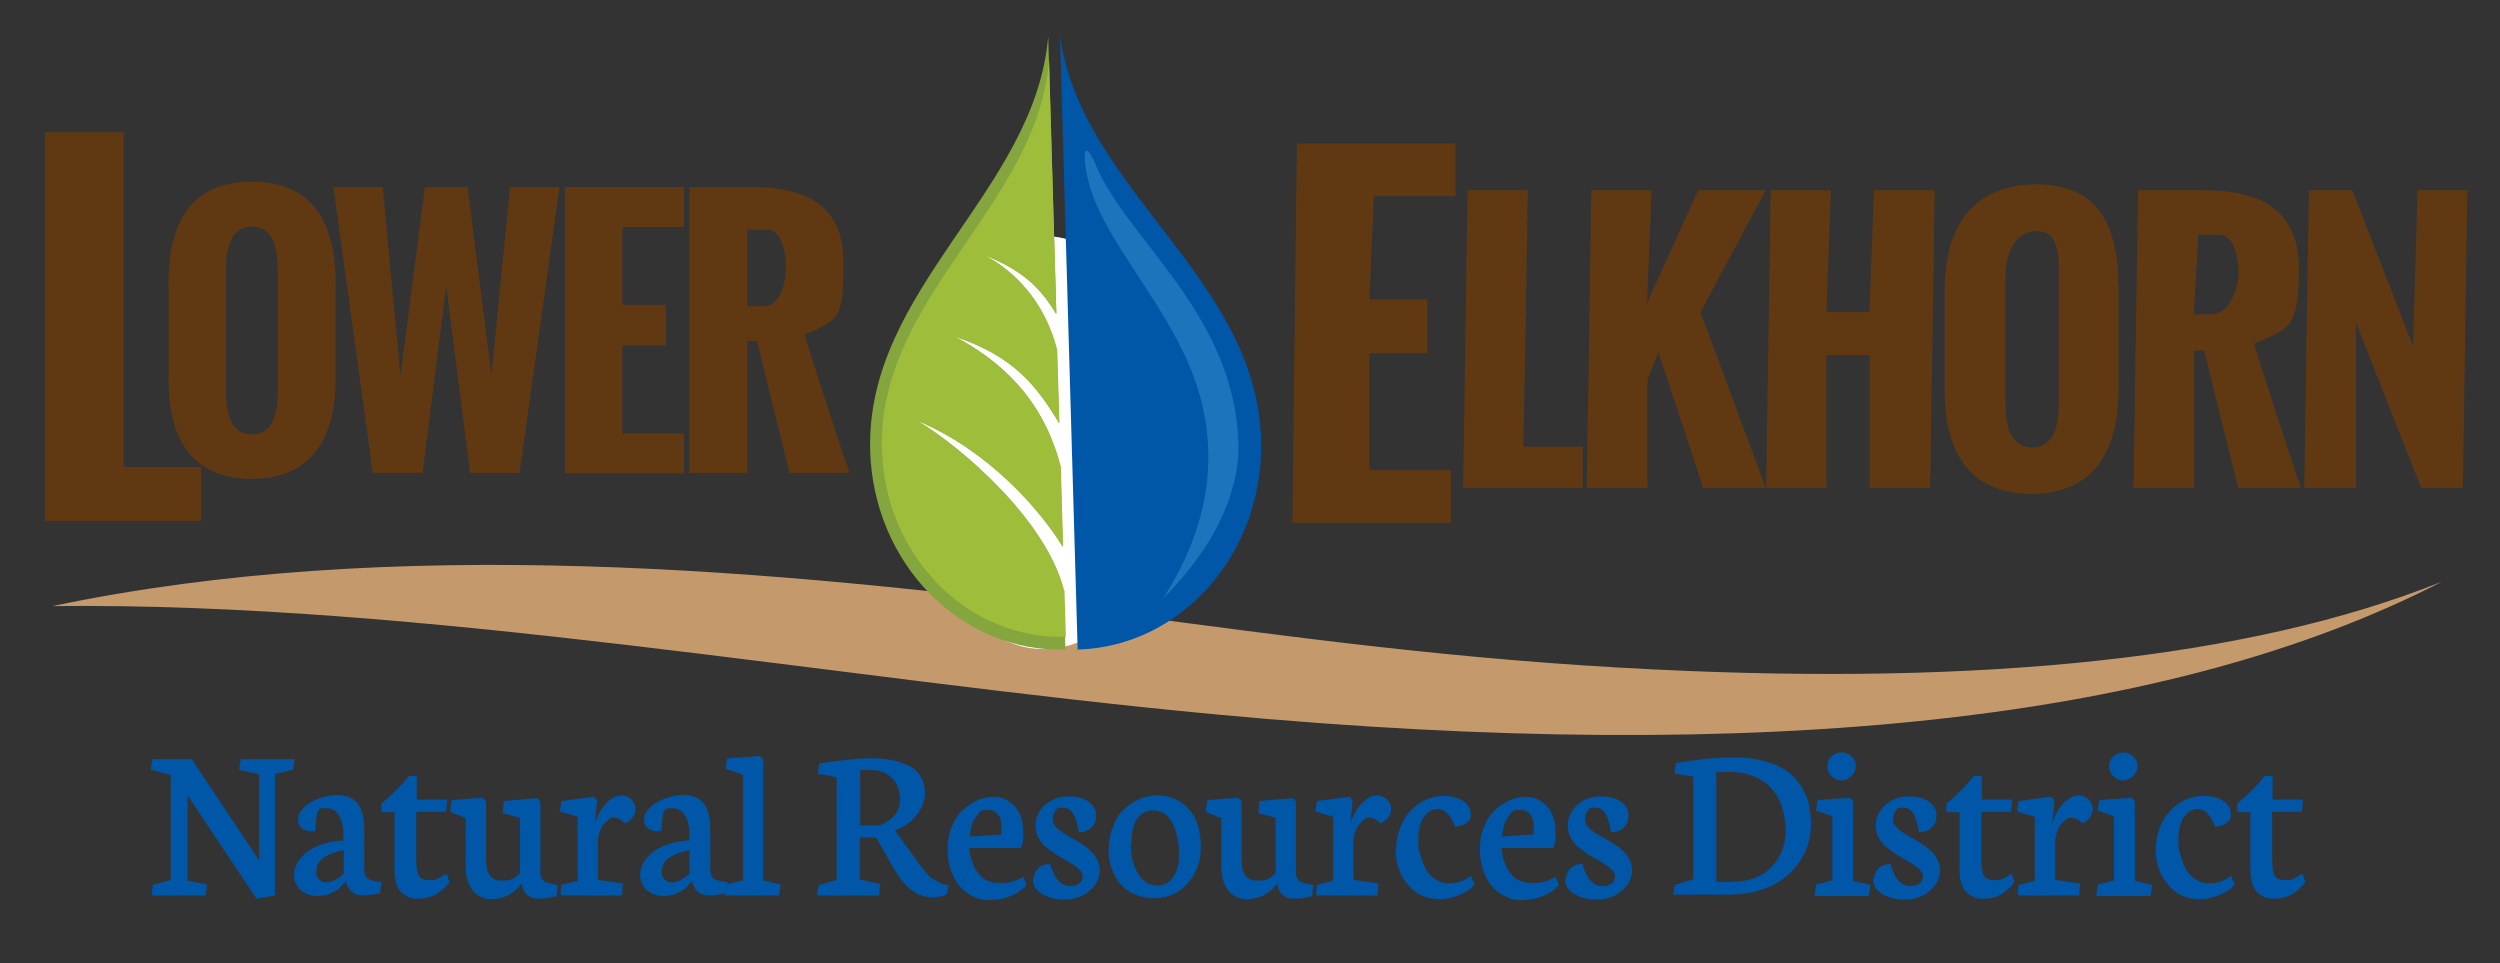 <?xml version="1.0" encoding="UTF-8"?>
<svg xmlns="http://www.w3.org/2000/svg" version="1.1" viewBox="0 0 551.9 212.6">
  <rect x="0" y="0" width="551.9" height="212.6" fill="#333333" stroke="none"/>
  <defs>
    <style>
      .cls-1 {
        fill: #85a63e;
      }

      .cls-2 {
        fill: #c49a6c;
        fill-rule: evenodd;
      }

      .cls-3 {
        fill: #603913;
      }

      .cls-4 {
        fill: #9ebd3b;
      }

      .cls-5 {
        fill: #fff;
      }

      .cls-6, .cls-7 {
        fill: #0056a7;
      }

      .cls-8 {
        fill: #1c75bc;
      }

      .cls-7 {
        stroke: #0056a7;
        stroke-width: .6px;
      }
    </style>
  </defs>
  <!-- Generator: Adobe Illustrator 28.6.0, SVG Export Plug-In . SVG Version: 1.2.0 Build 709)  -->
  <g>
    <g id="Layer_1">
      <g>
        <g>
          <path class="cls-3" d="M285.3,115.5l1-83.8h35v11.6h-18l-1,22.8h12.8v11.9h-12.8v25.8h18v11.6h-35Z"/>
          <g>
            <path class="cls-3" d="M323,107.7l1-65.7h13.3l-1,56.6h13.1v9.1h-26.4Z"/>
            <path class="cls-3" d="M350.3,107.7l1-65.7h13.3l-1,24.9,11.3-24.9h14.9l-14.4,26.9,14.4,38.8h-13.8l-9.9-30-2.4,6.2v23.8h-13.3Z"/>
            <path class="cls-3" d="M389.9,107.7l1-65.7h13.3l-1,26.9h9.5l1-26.9h13.4l-1,65.7h-13.4v-29.3h-9.5v29.3h-13.3Z"/>
            <path class="cls-3" d="M429.3,86.1v-22.1c0-13,5.6-23.3,20.2-23.3s18.2,10.3,18.2,23.3v21.8c0,12.7-4.7,23.2-19.2,23.2s-19.2-10.2-19.2-22.9ZM454.5,89.1v-28.4c0-4.2.1-9.7-4.9-9.7s-6.9,5.6-6.9,9.7v28.4c0,4.2.8,9.7,5.9,9.7s5.9-5.4,5.9-9.7Z"/>
            <path class="cls-3" d="M471,107.7l1-65.7h14.5c12.7,0,21,4.5,21,17.3s-1.8,13.1-9.9,16.6c3.3,10.4,6.6,20.8,10.3,31.8h-13.8l-7.5-30.3h-2.2v30.3h-13.3ZM484.3,69.4h3.8c4.4,0,6.1-6.5,6.1-9s-.5-8.6-4.5-8.6h-4.4l-1,17.6Z"/>
            <path class="cls-3" d="M508.7,107.7l1-65.7h9.6l13.4,34.4,1-34.4h11l-1,65.7h-9.2l-14.4-36.5v36.5h-11.4Z"/>
          </g>
        </g>
        <g>
          <g>
            <path class="cls-3" d="M37.2,83.7v-21.2c0-12.5,4.4-22.4,18.4-22.4s18.5,9.9,18.5,22.4v20.9c0,12.2-4.5,22.3-18.5,22.3s-18.4-9.8-18.4-22ZM61.3,86.6v-27.3c0-4-.8-9.3-5.7-9.3s-5.7,5.4-5.7,9.3v27.3c0,4,.8,9.3,5.7,9.3s5.7-5.2,5.7-9.3Z"/>
            <path class="cls-3" d="M82.3,104.4l-8.7-63.1h10.9l3.9,41.8,5.4-41.8h9.4l5.3,41.5,4.1-41.5h10.9l-8.8,63.1h-10.9l-5.3-41.3-5.2,41.3h-10.9Z"/>
            <path class="cls-3" d="M124.7,104.4v-63.1h26.3v8.8h-13.6v17.2h9.6v9h-9.6v19.4h13.6v8.8h-26.3Z"/>
            <path class="cls-3" d="M152.2,104.4v-63.1h13.9c12.2,0,20.1,4.3,20.1,16.6s-.8,12.6-8.6,16c3.2,10,6.3,20,9.9,30.5h-13.2l-7.2-29.1h-2.1v29.1h-12.8ZM165,67.6h3.6c4.2,0,4.9-6.3,4.9-8.6s-.5-8.3-4.3-8.3h-4.2v16.9Z"/>
          </g>
          <path class="cls-3" d="M9.9,115V29.2h17.4v73.9h17.1v11.9H9.9Z"/>
        </g>
        <g>
          <path class="cls-7" d="M33.6,169.7l.3-1.8h8.3l15.3,23v-20.2l-4.4-1,.3-1.8h11.3l-.3,1.8-4,.9v26.8l-3.6.7-15.7-23.5v20.1l4.3.8-.3,1.9h-11.3l.2-1.8,4-1.1v-23.6l-4.3-1.2Z"/>
          <path class="cls-7" d="M65.2,193.4c0-.9.2-1.8.6-2.6.4-.8,1.1-1.6,1.9-2.3s2-1.3,3.4-1.8c1.4-.5,3.1-.8,5-.9v-1.3c0-.9,0-1.6-.2-2.4-.1-.7-.4-1.4-.7-2s-.7-1.1-1.3-1.5c-.6-.3-1.2-.5-2-.5s-.8,0-1.1.1c-.3,0-.5.3-.7.5-.2.2-.3.5-.4.9,0,.4-.2.8-.2,1.3,0,.5-.1,1.1-.2,1.9,0,.2,0,.3,0,.4-.3,0-.6,0-.8,0-.2,0-.5,0-.9-.2s-.6-.2-.8-.4c-.2-.2-.4-.4-.5-.7-.2-.3-.2-.7-.2-1.2,0-.8.5-1.6,1.4-2.4s2-1.4,3.2-1.8c1.2-.4,2.4-.7,3.5-.7,2.1,0,3.6.6,4.5,1.7.9,1.2,1.4,3,1.4,5.5v8.6c0,1.1.2,1.9.5,2.3.3.4,1.1.7,2.1.9l1.2.2-.3,2c-.1,0-.6,0-1.3.2-.7.1-1.4.2-1.9.2-1.2,0-2.2-.3-2.8-1s-.9-1.4-.9-2.2v-.4h-.3c-.2.4-.4.8-.8,1.1-.3.4-.7.8-1.2,1.2-.5.4-1.2.7-1.9,1s-1.6.4-2.6.4-2.4-.4-3.3-1.2c-.9-.8-1.4-1.9-1.4-3.3ZM69.4,192.3c0,.7.2,1.3.7,1.9.5.6,1.1.9,1.9.9s1.5-.2,2.3-.7c.8-.4,1.4-.9,1.9-1.4v-5.7c-2.5.5-4.2,1.2-5.2,2s-1.5,1.9-1.5,3.1Z"/>
          <path class="cls-7" d="M84.5,178.8v-1.3c2-1.6,4-3.5,5.9-5.9h1.3v5.2h6.7l-.2,2.1h-6.6v11c0,1.8.2,3,.7,3.7.5.7,1.4,1,2.7,1s1.1-.1,1.6-.3,1-.4,1.3-.7l.5-.3.5,1.3c-.7,1.1-1.7,1.9-2.8,2.6-1.1.6-2.3.9-3.7.9s-1.5-.1-2-.3c-.6-.2-1.1-.6-1.6-1-.5-.5-.8-1.2-1.1-2.1-.2-.9-.4-2-.3-3.3v-12.4c0,0-2.9,0-2.9,0Z"/>
          <path class="cls-7" d="M99.7,178.8l.3-1.9,6.4-.5.6.6v12.9c0,3.2,1.2,4.8,3.7,4.8s3.2-.6,4.4-1.8v-12.6l-3.8-1,.2-2.2,7-.6.5.6v15.3c0,.6,0,1,.2,1.4.1.4.3.6.6.9.3.2.5.4.8.4s.6.2,1.1.3l1.1.2-.2,2c-1.3.3-2.4.5-3.6.5s-2-.3-2.6-.9c-.6-.6-.9-1.5-.9-2.5v-.2h-.3c-1.7,2.4-3.9,3.7-6.8,3.7s-5.3-2.3-5.3-6.9v-10.9l-3.3-1.3Z"/>
          <path class="cls-7" d="M124,197.4l.2-1.8,3.6-.9v-14.6l-3.9-1.2.3-1.8,6.8-.9.5.6-.5,5.5h.5c.6-2,1.4-3.6,2.5-4.7,1-1.1,2.1-1.7,3.1-1.7s1.5.3,2.1.8c.5.5.8,1.2.8,1.9,0,1.1-.6,2-1.9,2.8-.9-.8-1.8-1.2-2.6-1.2s-1.5.5-2.3,1.4c-.8.9-1.3,2.2-1.5,3.8v9.1l5.5.8-.2,2.1h-13.1Z"/>
          <path class="cls-7" d="M141.6,193.4c0-.9.2-1.8.6-2.6.4-.8,1.1-1.6,1.9-2.3s2-1.3,3.4-1.8c1.4-.5,3.1-.8,5-.9v-1.3c0-.9,0-1.6-.2-2.4-.1-.7-.4-1.4-.7-2s-.7-1.1-1.3-1.5c-.6-.3-1.2-.5-2-.5s-.8,0-1.1.1c-.3,0-.5.3-.7.5-.2.2-.3.5-.4.9,0,.4-.2.8-.2,1.3,0,.5-.1,1.1-.2,1.9,0,.2,0,.3,0,.4-.3,0-.6,0-.8,0-.2,0-.5,0-.9-.2s-.6-.2-.8-.4c-.2-.2-.4-.4-.5-.7-.2-.3-.2-.7-.2-1.2,0-.8.5-1.6,1.4-2.4s2-1.4,3.2-1.8c1.2-.4,2.4-.7,3.5-.7,2.1,0,3.6.6,4.5,1.7.9,1.2,1.4,3,1.4,5.5v8.6c0,1.1.2,1.9.5,2.3.3.4,1.1.7,2.1.9l1.2.2-.3,2c-.1,0-.6,0-1.3.2-.7.1-1.4.2-1.9.2-1.2,0-2.2-.3-2.8-1-.6-.6-.9-1.4-.9-2.2v-.4h-.3c-.2.4-.4.8-.8,1.1-.3.4-.7.8-1.2,1.2-.5.4-1.2.7-1.9,1s-1.6.4-2.6.4-2.4-.4-3.3-1.2c-.9-.8-1.4-1.9-1.4-3.3ZM145.7,192.3c0,.7.2,1.3.7,1.9.5.6,1.1.9,1.9.9s1.5-.2,2.3-.7c.8-.4,1.4-.9,1.9-1.4v-5.7c-2.5.5-4.2,1.2-5.2,2s-1.5,1.9-1.5,3.1Z"/>
          <path class="cls-7" d="M160.4,197.4l.3-1.9,3.6-.9v-23.8l-3.8-1.3.3-1.8,6.8-.5.6.6v26.8l3.8.9-.3,1.9h-11.3Z"/>
          <path class="cls-7" d="M180.7,197.4l.3-1.8,4-1.1v-23.2l-4.1-.7.2-1.8c4.7-.7,8.3-1.1,10.8-1.1s3.5.1,4.9.4c1.4.3,2.6.7,3.7,1.2s1.9,1.3,2.5,2.3c.6,1,.9,2.1.9,3.5s-.6,3.2-1.8,4.7c-1.2,1.5-2.9,2.7-5,3.4h0s4.3,5.9,4.3,5.9c.7,1,1.2,1.7,1.5,2.1s.7.9,1.2,1.5c.5.6.9,1,1.3,1.3.4.3.8.5,1.3.8.5.3,1,.5,1.6.7l.8.2-.4,1.6c-.9.3-1.9.5-2.8.5-1.8,0-3.3-.6-4.7-1.7-1.4-1.1-2.6-2.7-3.8-4.8l-3.8-6.7h-4.1v9.8l4.5,1-.2,2h-13ZM189.5,182.5h4.7c1.3-.4,2.5-1.2,3.4-2.2.9-1,1.4-2.3,1.4-3.9s-.6-3.6-1.8-4.8c-1.2-1.2-2.8-1.9-4.8-1.9h-2.8v12.8Z"/>
          <path class="cls-7" d="M209.5,187.3c0-1.7.3-3.3.9-4.7.6-1.4,1.3-2.6,2.3-3.5.9-.9,2-1.6,3.1-2.1,1.1-.5,2.3-.8,3.5-.8,1.8,0,3.3.7,4.5,2,1.2,1.3,1.8,3.2,1.8,5.6s-.1,2-.4,3.1h-11.5c0,.9.1,1.7.3,2.4.2.7.5,1.5.8,2.2s.8,1.3,1.3,1.9,1.1,1,1.8,1.3c.7.3,1.5.5,2.4.5s1.3,0,1.7,0c.4,0,.9-.1,1.6-.3.7-.2,1.4-.5,2.2-.9l.5,1.3c-.9,1-2.1,1.8-3.5,2.3-1.4.6-2.8.8-4.4.8s-2.2-.2-3.3-.7c-1.1-.5-2-1.1-2.8-2-.8-.9-1.5-2-2-3.4-.5-1.4-.8-3-.8-4.7ZM213.8,185l7.5-.5c0-.4.1-.9.1-1.6,0-2.9-1.1-4.4-3.3-4.4s-2,.6-2.9,1.7-1.3,2.8-1.4,4.9Z"/>
          <path class="cls-7" d="M228.5,194.1c0-.8.3-1.5.8-2.1.6-.6,1.3-.9,2.3-1,.5,1.6,1.1,2.9,1.9,3.7.8.8,1.6,1.2,2.6,1.2s1.7-.2,2.3-.6c.6-.4.9-1,.9-1.8s-.2-1-.6-1.5-.9-.9-1.5-1.3-1.3-.8-2-1.2c-.7-.4-1.5-.8-2.2-1.3-.7-.5-1.4-1-2-1.5-.6-.5-1.1-1.2-1.5-1.9-.4-.8-.6-1.6-.6-2.5s.1-1.4.4-2.1c.3-.7.7-1.4,1.3-2,.6-.6,1.3-1.1,2.2-1.5s2-.6,3.1-.6c1.6,0,3,.3,4.1,1,1.1.7,1.7,1.7,1.7,2.9s-.3,1.8-.9,2.4c-.6.6-1.4,1-2.4,1l-.2-1c-.6-2.9-1.7-4.4-3.5-4.4s-1.5.3-1.9.8c-.5.6-.7,1.2-.7,2s.2,1.2.6,1.7c.4.5.9,1,1.5,1.4.6.4,1.3.8,2,1.2.7.4,1.5.8,2.2,1.3.7.5,1.4.9,2,1.5.6.5,1.1,1.1,1.5,1.9.4.7.6,1.5.6,2.4s-.4,2.2-1.1,3.1-1.6,1.7-2.7,2.2c-1.1.5-2.3.8-3.5.8-2,0-3.7-.4-5-1.2-1.3-.8-1.9-1.8-1.9-2.9Z"/>
          <path class="cls-7" d="M245.1,187.3c0-1.7.3-3.3.9-4.8.6-1.5,1.3-2.7,2.3-3.6,1-.9,2.1-1.7,3.3-2.2,1.2-.5,2.5-.8,3.8-.8,2.9,0,5.2,1,6.9,3,1.7,2,2.5,4.7,2.5,8s-1,5.9-2.9,8c-1.9,2.1-4.3,3.1-7.1,3.1s-5.4-1-7.2-3c-1.7-2-2.6-4.6-2.6-7.7ZM249.3,185.6c0,1.3.1,2.5.3,3.7.2,1.2.6,2.2,1.1,3.2s1.1,1.8,2,2.4c.8.6,1.8.9,3,.9s2.8-.7,3.6-2.1c.9-1.4,1.3-3,1.3-4.8s-.1-2.5-.3-3.6-.6-2.3-1-3.3c-.5-1-1.1-1.9-1.9-2.5-.8-.6-1.8-.9-2.8-.9s-2.1.3-2.9,1-1.4,1.6-1.7,2.6c-.3,1-.5,2.2-.5,3.5Z"/>
          <path class="cls-7" d="M266.5,178.8l.3-1.9,6.4-.5.6.6v12.9c0,3.2,1.2,4.8,3.7,4.8s3.2-.6,4.4-1.8v-12.6l-3.8-1,.2-2.2,7-.6.5.6v15.3c0,.6,0,1,.2,1.4.1.4.3.6.6.9.3.2.5.4.8.4s.6.2,1.1.3l1.1.2-.2,2c-1.3.3-2.4.5-3.6.5s-2-.3-2.6-.9c-.6-.6-.9-1.5-.9-2.5v-.2h-.3c-1.7,2.4-3.9,3.7-6.8,3.7s-5.3-2.3-5.3-6.9v-10.9l-3.3-1.3Z"/>
          <path class="cls-7" d="M290.8,197.4l.2-1.8,3.6-.9v-14.6l-3.9-1.2.3-1.8,6.8-.9.5.6-.5,5.5h.5c.6-2,1.4-3.6,2.5-4.7,1-1.1,2.1-1.7,3.1-1.7s1.5.3,2.1.8c.5.5.8,1.2.8,1.9,0,1.1-.6,2-1.9,2.8-.9-.8-1.8-1.2-2.6-1.2s-1.5.5-2.3,1.4c-.8.9-1.3,2.2-1.5,3.8v9.1l5.5.8-.2,2.1h-13.1Z"/>
          <path class="cls-7" d="M308.5,187.6c0-1.7.3-3.3.9-4.8.6-1.5,1.3-2.7,2.3-3.7.9-1,2-1.7,3.2-2.3,1.2-.5,2.5-.8,3.7-.8,1.9,0,3.3.4,4.3,1.1,1,.7,1.5,1.6,1.5,2.6s-.3,1.3-.8,1.7-1.3.7-2.2.8c-.2-.5-.4-.9-.6-1.3-.2-.4-.5-.8-.8-1.2-.3-.4-.7-.8-1.1-1-.4-.2-.9-.4-1.4-.4-1.4,0-2.5.6-3.4,1.9-.9,1.3-1.3,3-1.3,5.2s.1,2.1.4,3.2c.3,1.1.7,2.2,1.2,3.2.5,1,1.3,1.9,2.2,2.5.9.6,2,1,3.2,1s1.9-.1,2.7-.4,1.4-.6,2.1-1.1l.6,1.4c-.7.8-1.7,1.5-3.1,2.1s-2.8.9-4.3.9c-2.8,0-5-1-6.8-3.1-1.7-2.1-2.6-4.5-2.6-7.5Z"/>
          <path class="cls-7" d="M327,187.3c0-1.7.3-3.3.9-4.7.6-1.4,1.3-2.6,2.3-3.5.9-.9,2-1.6,3.1-2.1,1.1-.5,2.3-.8,3.5-.8,1.8,0,3.3.7,4.5,2,1.2,1.3,1.8,3.2,1.8,5.6s-.1,2-.4,3.1h-11.5c0,.9.1,1.7.3,2.4.2.7.5,1.5.8,2.2s.8,1.3,1.3,1.9,1.1,1,1.8,1.3c.7.3,1.5.5,2.4.5s1.3,0,1.7,0c.4,0,.9-.1,1.6-.3.7-.2,1.4-.5,2.2-.9l.5,1.3c-.9,1-2.1,1.8-3.5,2.3-1.4.6-2.8.8-4.4.8s-2.2-.2-3.3-.7c-1.1-.5-2-1.1-2.8-2-.8-.9-1.5-2-2-3.4-.5-1.4-.8-3-.8-4.7ZM331.3,185l7.5-.5c0-.4.1-.9.1-1.6,0-2.9-1.1-4.4-3.3-4.4s-2,.6-2.9,1.7-1.3,2.8-1.4,4.9Z"/>
          <path class="cls-7" d="M346,194.1c0-.8.3-1.5.8-2.1.6-.6,1.3-.9,2.3-1,.5,1.6,1.1,2.9,1.9,3.7.8.8,1.6,1.2,2.6,1.2s1.7-.2,2.3-.6c.6-.4.9-1,.9-1.8s-.2-1-.6-1.5-.9-.9-1.5-1.3-1.3-.8-2-1.2c-.7-.4-1.5-.8-2.2-1.3-.7-.5-1.4-1-2-1.5-.6-.5-1.1-1.2-1.5-1.9-.4-.8-.6-1.6-.6-2.5s.1-1.4.4-2.1c.3-.7.7-1.4,1.3-2,.6-.6,1.3-1.1,2.2-1.5s2-.6,3.1-.6c1.6,0,3,.3,4.1,1,1.1.7,1.7,1.7,1.7,2.9s-.3,1.8-.9,2.4c-.6.6-1.4,1-2.4,1l-.2-1c-.6-2.9-1.7-4.4-3.5-4.4s-1.5.3-1.9.8c-.5.6-.7,1.2-.7,2s.2,1.2.6,1.7c.4.5.9,1,1.5,1.4.6.4,1.3.8,2,1.2.7.4,1.5.8,2.2,1.3.7.5,1.4.9,2,1.5.6.5,1.1,1.1,1.5,1.9.4.7.6,1.5.6,2.4s-.4,2.2-1.1,3.1-1.6,1.7-2.7,2.2c-1.1.5-2.3.8-3.5.8-2,0-3.7-.4-5-1.2-1.3-.8-1.9-1.8-1.9-2.9Z"/>
          <path class="cls-7" d="M369.7,197.4l.3-1.8,4.1-1.3v-23.1l-4.1-.7.2-1.8c4.9-.8,9-1.2,12.2-1.2s4.9.3,6.9.8c2,.5,3.6,1.2,4.9,2.1,1.3.9,2.3,2,3.1,3.2.8,1.3,1.4,2.6,1.7,3.9s.5,2.8.5,4.3-.2,3.2-.7,4.7-1.2,2.9-2.2,4.2c-1,1.3-2.2,2.5-3.6,3.4-1.4,1-3.1,1.7-5.1,2.3-2,.6-4.2.8-6.5.8h-11.7ZM378.6,195h3.4c2,0,3.9-.3,5.5-.9,1.6-.6,2.9-1.5,3.9-2.6,1-1.1,1.8-2.3,2.3-3.7.5-1.4.8-2.9.8-4.5s-.3-3.6-.8-5.2-1.3-3-2.4-4.2c-1-1.2-2.4-2.2-4.1-2.8-1.7-.7-3.6-1-5.7-1s-2.3,0-2.9,0v24.9Z"/>
          <path class="cls-7" d="M400.9,197.4l.3-1.9,3.6-.9v-14.6l-3.6-1.3.3-1.8,6.7-.5.6.6v17.7l3.8.9-.3,1.9h-11.4ZM403.7,169.1c0-.7.3-1.4.8-1.9.6-.5,1.2-.8,2-.8s1.5.3,2,.8c.6.5.9,1.2.9,1.9s-.3,1.5-.9,2-1.2.9-2,.9-1.4-.3-2-.9c-.6-.6-.8-1.3-.8-2.1Z"/>
          <path class="cls-7" d="M414,194.1c0-.8.3-1.5.8-2.1.6-.6,1.3-.9,2.3-1,.5,1.6,1.1,2.9,1.9,3.7.8.8,1.6,1.2,2.6,1.2s1.7-.2,2.3-.6c.6-.4.9-1,.9-1.8s-.2-1-.6-1.5-.9-.9-1.5-1.3-1.3-.8-2-1.2c-.7-.4-1.5-.8-2.2-1.3-.7-.5-1.4-1-2-1.5-.6-.5-1.1-1.2-1.5-1.9-.4-.8-.6-1.6-.6-2.5s.1-1.4.4-2.1c.3-.7.7-1.4,1.3-2,.6-.6,1.3-1.1,2.2-1.5s2-.6,3.1-.6c1.6,0,3,.3,4.1,1,1.1.7,1.7,1.7,1.7,2.9s-.3,1.8-.9,2.4c-.6.6-1.4,1-2.4,1l-.2-1c-.6-2.9-1.7-4.4-3.5-4.4s-1.5.3-1.9.8c-.5.6-.7,1.2-.7,2s.2,1.2.6,1.7c.4.5.9,1,1.5,1.4.6.4,1.3.8,2,1.2.7.4,1.5.8,2.2,1.3.7.5,1.4.9,2,1.5.6.5,1.1,1.1,1.5,1.9.4.7.6,1.5.6,2.4s-.4,2.2-1.1,3.1-1.6,1.7-2.7,2.2c-1.1.5-2.3.8-3.5.8-2,0-3.7-.4-5-1.2-1.3-.8-1.9-1.8-1.9-2.9Z"/>
          <path class="cls-7" d="M430,178.8v-1.3c2-1.6,4-3.5,5.9-5.9h1.3v5.2h6.7l-.2,2.1h-6.6v11c0,1.8.2,3,.7,3.7.5.7,1.4,1,2.7,1s1.1-.1,1.6-.3,1-.4,1.3-.7l.5-.3.5,1.3c-.7,1.1-1.7,1.9-2.8,2.6-1.1.6-2.3.9-3.7.9s-1.5-.1-2-.3c-.6-.2-1.1-.6-1.6-1-.5-.5-.8-1.2-1.1-2.1-.2-.9-.4-2-.3-3.3v-12.4c0,0-2.9,0-2.9,0Z"/>
          <path class="cls-7" d="M445.7,197.4l.2-1.8,3.6-.9v-14.6l-3.9-1.2.3-1.8,6.8-.9.5.6-.5,5.5h.5c.6-2,1.4-3.6,2.5-4.7,1-1.1,2.1-1.7,3.1-1.7s1.5.3,2.1.8c.5.5.8,1.2.8,1.9,0,1.1-.6,2-1.9,2.8-.9-.8-1.8-1.2-2.6-1.2s-1.5.5-2.3,1.4c-.8.9-1.3,2.2-1.5,3.8v9.1l5.5.8-.2,2.1h-13.1Z"/>
          <path class="cls-7" d="M463.1,197.4l.3-1.9,3.6-.9v-14.6l-3.6-1.3.3-1.8,6.7-.5.6.6v17.7l3.8.9-.3,1.9h-11.4ZM465.9,169.1c0-.7.3-1.4.8-1.9.6-.5,1.2-.8,2-.8s1.5.3,2,.8c.6.5.9,1.2.9,1.9s-.3,1.5-.9,2-1.2.9-2,.9-1.4-.3-2-.9c-.6-.6-.8-1.3-.8-2.1Z"/>
          <path class="cls-7" d="M476.2,187.6c0-1.7.3-3.3.9-4.8.6-1.5,1.3-2.7,2.3-3.7.9-1,2-1.7,3.2-2.3,1.2-.5,2.5-.8,3.8-.8,1.9,0,3.3.4,4.3,1.1,1,.7,1.5,1.6,1.5,2.6s-.3,1.3-.8,1.7-1.3.7-2.2.8c-.2-.5-.4-.9-.6-1.3-.2-.4-.5-.8-.8-1.2-.3-.4-.7-.8-1.1-1-.4-.2-.9-.4-1.4-.4-1.4,0-2.5.6-3.4,1.9-.9,1.3-1.3,3-1.3,5.2s.1,2.1.4,3.2c.3,1.1.7,2.2,1.2,3.2.5,1,1.3,1.9,2.2,2.5.9.6,2,1,3.2,1s1.9-.1,2.7-.4,1.4-.6,2.1-1.1l.6,1.4c-.7.8-1.7,1.5-3.1,2.1s-2.8.9-4.3.9c-2.8,0-5-1-6.8-3.1-1.7-2.1-2.6-4.5-2.6-7.5Z"/>
          <path class="cls-7" d="M494.2,178.8v-1.3c2-1.6,4-3.5,5.9-5.9h1.3v5.2h6.7l-.2,2.1h-6.6v11c0,1.8.2,3,.7,3.7.5.7,1.4,1,2.7,1s1.1-.1,1.6-.3,1-.4,1.3-.7l.5-.3.5,1.3c-.7,1.1-1.7,1.9-2.8,2.6-1.1.6-2.3.9-3.7.9s-1.5-.1-2-.3c-.6-.2-1.1-.6-1.6-1-.5-.5-.8-1.2-1.1-2.1-.2-.9-.4-2-.3-3.3v-12.4c0,0-2.9,0-2.9,0Z"/>
        </g>
        <path class="cls-2" d="M11.6,133.8c75.2-15.8,159.3-8.2,234.9,1.7,38,5,75,10.2,118.9,12.3,71.7,3.5,130.8-2.2,173.7-19.4-58.9,30.4-148.2,40.8-270.8,29.3-85.5-8-174.8-24.8-256.6-23.9Z"/>
        <g>
          <ellipse class="cls-5" cx="230.4" cy="97.7" rx="29.7" ry="45.6"/>
          <g>
            <path class="cls-6" d="M237.8,143.4c23.1-.6,41.3-21.4,40.6-46.3-1-35.9-39.7-55.2-44.4-89.2l3.9,135.4Z"/>
            <path class="cls-1" d="M233.2,69.1l-1.8-61.1c-2.8,34.2-40.3,55.6-39.3,91.5.7,24.9,20,44.6,43.1,43.9l-.4-13.2c-3.9-15.3-22.2-31.3-32.4-37.4,15.7,6.5,27.2,19.7,32.2,27.9l-.5-17.7c-3.9-15.3-13.6-23.6-23.5-28.8,13.3,4.4,18.3,11.1,23.2,19.2l-.5-16.2c-2.6-10.3-9-17.2-16-20.9,8.7,3.4,12.5,7.5,15.8,12.9Z"/>
            <path class="cls-4" d="M234.9,130.3c-3.9-15.3-22.2-31.3-32.4-37.4,15.7,6.5,27.2,19.7,32.2,27.9l-.5-17.7c-3.9-15.3-13.6-23.6-23.5-28.8,13.3,4.4,18.3,11.1,23.2,19.2l-.5-16.2c-2.6-10.3-9-17.2-16-20.9,8.7,3.4,12.5,7.5,15.8,12.9l-1.6-56s0,0,0,0c-2.6,32.2-37.9,52.3-36.9,86,.7,23.4,18.8,41.9,40.6,41.3l-.3-10.2Z"/>
            <path class="cls-8" d="M256.7,132.2c9.8-15.2,12.8-31.1,7.4-47.4-5.4-16.4-19.8-30.8-23.5-43.6-1.8-6.3-1.6-11.7,1.4-4.6,6.7,16.2,30.6,32.7,31.4,61.4.2,8.6-3.4,20.8-16.6,34.1Z"/>
          </g>
        </g>
      </g>
    </g>
  </g>
</svg>